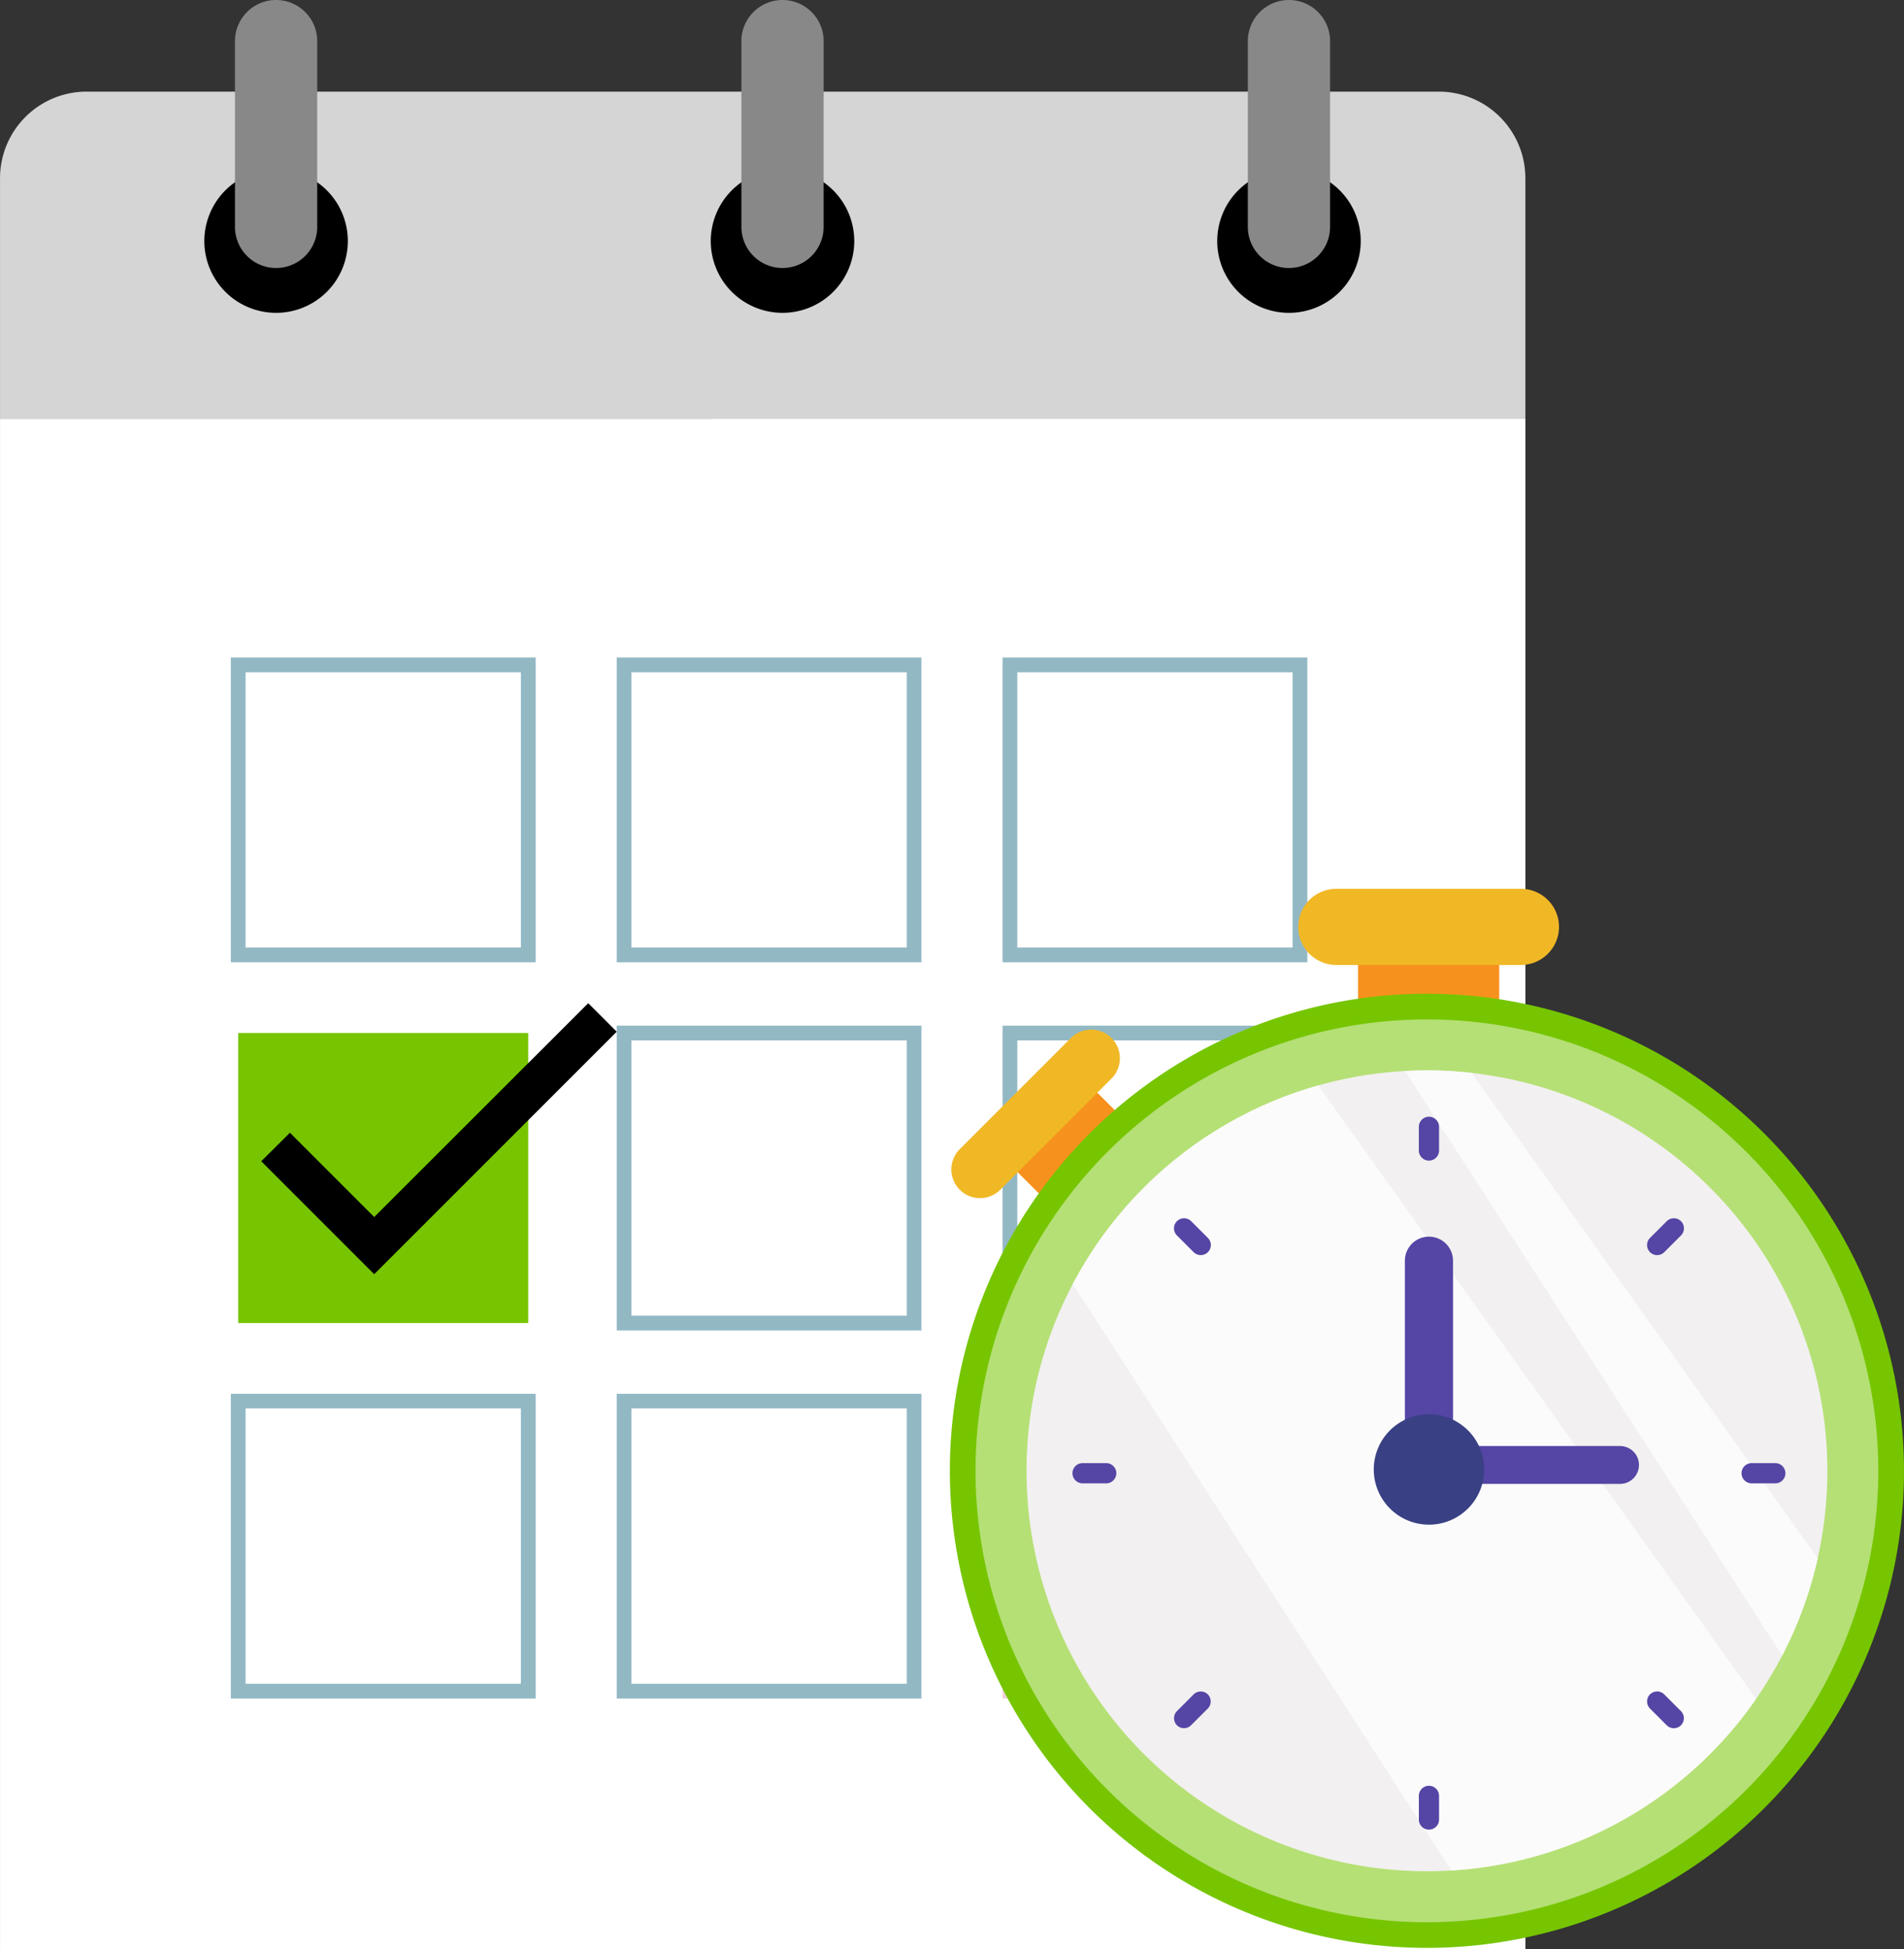 <svg xmlns="http://www.w3.org/2000/svg" xmlns:xlink="http://www.w3.org/1999/xlink" width="94.217" height="96.45" viewBox="0 0 94.217 96.45"><rect x="0" y="0" width="94.217" height="96.45" fill="#333333" stroke="none"/><defs><clipPath id="a"><path d="M566.857-259.173a19.814,19.814,0,0,1-19.814,19.814,19.814,19.814,0,0,1-19.814-19.814,19.814,19.814,0,0,1,19.814-19.814,19.814,19.814,0,0,1,19.814,19.814" transform="translate(-527.229 278.987)"/></clipPath></defs><g transform="translate(5191.913 -6357.847)"><path d="M321.833-333.61h75.481v-75.722H321.833Z" transform="translate(-5513.745 6787.908)" fill="#fff"/><path d="M397.313-470.534v11.911H321.833v-11.911a4.285,4.285,0,0,1,4.284-4.284h66.912a4.285,4.285,0,0,1,4.284,4.284" transform="translate(-5513.745 6837.199)" fill="#d5d5d5"/><path d="M565.379-455.719a3.55,3.55,0,0,0,3.55,3.551,3.551,3.551,0,0,0,3.551-3.551,3.55,3.55,0,0,0-3.551-3.55,3.55,3.55,0,0,0-3.55,3.55" transform="translate(-5697.059 6825.495)"/><path d="M573.541-479.885h0a2.035,2.035,0,0,0,2.035-2.035v-9.192a2.035,2.035,0,0,0-2.035-2.035,2.035,2.035,0,0,0-2.035,2.035v9.192a2.035,2.035,0,0,0,2.035,2.035" transform="translate(-5701.672 6850.994)" fill="#888"/><path d="M464.047-455.719a3.551,3.551,0,0,0,3.55,3.551,3.551,3.551,0,0,0,3.551-3.551,3.551,3.551,0,0,0-3.551-3.55,3.551,3.551,0,0,0-3.55,3.55" transform="translate(-5620.789 6825.495)"/><path d="M472.21-479.885h0a2.035,2.035,0,0,0,2.035-2.035v-9.192a2.035,2.035,0,0,0-2.035-2.035,2.035,2.035,0,0,0-2.035,2.035v9.192a2.035,2.035,0,0,0,2.035,2.035" transform="translate(-5625.401 6850.994)" fill="#888"/><path d="M362.715-455.719a3.551,3.551,0,0,0,3.551,3.551,3.55,3.55,0,0,0,3.55-3.551,3.55,3.55,0,0,0-3.55-3.55,3.551,3.551,0,0,0-3.551,3.55" transform="translate(-5544.517 6825.495)"/><path d="M370.879-479.885h0a2.035,2.035,0,0,0,2.035-2.035v-9.192a2.035,2.035,0,0,0-2.035-2.035,2.035,2.035,0,0,0-2.035,2.035v9.192a2.035,2.035,0,0,0,2.035,2.035" transform="translate(-5549.13 6850.994)" fill="#888"/><path d="M522.794-346.886v.365h14.717V-361.6H522.429v15.081h.365v-.365h.365v-13.987h13.622v13.622H522.794v.365h0" transform="translate(-5664.732 6751.983)" fill="#92b8c4"/><path d="M445.586-346.886v.365H460.3V-361.6H445.222v15.081h.365v-.365h.365v-13.987h13.622v13.622H445.586v.365h0" transform="translate(-5606.618 6751.983)" fill="#92b8c4"/><path d="M368.378-346.886v.365H383.1V-361.6H368.014v15.081h.365v-.365h.365v-13.987h13.622v13.622H368.378v.365h0" transform="translate(-5548.505 6751.983)" fill="#92b8c4"/><path d="M522.794-273.224v.365h14.717v-15.081H522.429v15.081h.365v-.365h.365v-13.987h13.622v13.622H522.794v.365h0" transform="translate(-5664.732 6696.538)" fill="#92b8c4"/><path d="M445.586-273.224v.365H460.3v-15.081H445.222v15.081h.365v-.365h.365v-13.987h13.622v13.622H445.586v.365h0" transform="translate(-5606.618 6696.538)" fill="#92b8c4"/><path d="M369.488-272.114H383.84v-14.352H369.488v14.352" transform="translate(-5549.615 6695.428)" fill="#76c500"/><path d="M522.794-199.561v.365h14.717v-15.081H522.429V-199.2h.365v-.365h.365v-13.987h13.622v13.622H522.794v.365h0" transform="translate(-5664.732 6641.093)" fill="#ebd1d1"/><path d="M445.586-199.561v.365H460.3v-15.081H445.222V-199.2h.365v-.365h.365v-13.987h13.622v13.622H445.586v.365h0" transform="translate(-5606.618 6641.093)" fill="#92b8c4"/><path d="M368.378-199.561v.365H383.1v-15.081H368.014V-199.2h.365v-.365h.365v-13.987h13.622v13.622H368.378v.365h0" transform="translate(-5548.505 6641.093)" fill="#92b8c4"/><path d="M600.544-300.306H593.56v-4.6h6.984v4.6" transform="translate(-5718.271 6709.308)" fill="#f7911e"/><path d="M592.612-311.548h-9.136a1.884,1.884,0,0,1-1.884-1.884,1.884,1.884,0,0,1,1.884-1.884h9.136a1.884,1.884,0,0,1,1.884,1.884,1.884,1.884,0,0,1-1.884,1.884" transform="translate(-5709.264 6717.143)" fill="#f1b826"/><path d="M530-273.911l-3.938,3.938-2.777-2.777,3.938-3.938L530-273.911" transform="translate(-5665.374 6688.068)" fill="#f7911e"/><path d="M520.107-284.722l-5.5,5.5a1.42,1.42,0,0,1-2.008,0,1.42,1.42,0,0,1,0-2.008l5.5-5.5a1.42,1.42,0,0,1,2.008,0,1.42,1.42,0,0,1,0,2.008" transform="translate(-5657.02 6695.939)" fill="#f1b826"/><path d="M559.107-270.714A23.606,23.606,0,0,1,535.5-247.108a23.606,23.606,0,0,1-23.607-23.606A23.606,23.606,0,0,1,535.5-294.321a23.606,23.606,0,0,1,23.606,23.606" transform="translate(-5656.803 6701.34)" fill="#76c500"/><path d="M561.7-266.85a22.336,22.336,0,0,1-22.336,22.336,22.336,22.336,0,0,1-22.337-22.336,22.337,22.337,0,0,1,22.337-22.337A22.337,22.337,0,0,1,561.7-266.85" transform="translate(-5660.667 6697.477)" fill="#fff" opacity="0.46"/><path d="M566.857-259.173a19.814,19.814,0,0,1-19.814,19.814,19.814,19.814,0,0,1-19.814-19.814,19.814,19.814,0,0,1,19.814-19.814,19.814,19.814,0,0,1,19.814,19.814" transform="translate(-5668.345 6689.799)" fill="#f2f0f0"/><g transform="translate(-5141.115 6410.812)"><g transform="translate(0 0)" clip-path="url(#a)"><path d="M555.2-237.149l-18.731-29.025A19.863,19.863,0,0,1,548.622-276l21.662,30.366a19.8,19.8,0,0,1-15.083,8.488" transform="translate(-534.184 276.741)" fill="#fbfbfb"/><path d="M621.612-250.026l-18.671-28.932q.541-.029,1.089-.029a20.049,20.049,0,0,1,2.2.121l17.138,24.025a19.681,19.681,0,0,1-1.758,4.815" transform="translate(-584.217 278.987)" fill="#fbfbfb"/></g></g><path d="M606.229-267.529a.5.5,0,0,1-.5-.5v-1.17a.5.5,0,0,1,.5-.5.5.5,0,0,1,.5.5v1.17a.5.5,0,0,1-.5.5" transform="translate(-5727.432 6682.805)" fill="#5545a5"/><path d="M606.229-133.669a.5.5,0,0,1-.5-.5v-1.17a.5.5,0,0,1,.5-.5.5.5,0,0,1,.5.5v1.17a.5.5,0,0,1-.5.5" transform="translate(-5727.432 6582.05)" fill="#5545a5"/><path d="M558.056-247.576a.5.5,0,0,1-.353-.146l-.828-.827a.5.5,0,0,1,0-.705.5.5,0,0,1,.705,0l.827.827a.5.5,0,0,1,0,.705.5.5,0,0,1-.352.146" transform="translate(-5690.549 6667.529)" fill="#5545a5"/><path d="M652.71-152.922a.5.5,0,0,1-.353-.146l-.828-.827a.5.5,0,0,1,0-.7.5.5,0,0,1,.705,0l.828.828a.5.5,0,0,1,0,.7.5.5,0,0,1-.352.146" transform="translate(-5761.795 6596.284)" fill="#5545a5"/><path d="M557.228-152.922a.5.5,0,0,1-.353-.146.5.5,0,0,1,0-.7l.828-.828a.5.5,0,0,1,.7,0,.5.5,0,0,1,0,.7l-.827.827a.5.5,0,0,1-.353.146" transform="translate(-5690.549 6596.284)" fill="#5545a5"/><path d="M651.883-247.576a.5.5,0,0,1-.352-.146.5.5,0,0,1,0-.705l.828-.827a.5.5,0,0,1,.705,0,.5.5,0,0,1,0,.705l-.828.827a.5.5,0,0,1-.353.146" transform="translate(-5761.795 6667.529)" fill="#5545a5"/><path d="M538.1-199.4h-1.17a.5.5,0,0,1-.5-.5.5.5,0,0,1,.5-.5h1.17a.5.5,0,0,1,.5.5.5.5,0,0,1-.5.5" transform="translate(-5675.273 6630.646)" fill="#5545a5"/><path d="M671.964-199.4h-1.17a.5.5,0,0,1-.5-.5.5.5,0,0,1,.5-.5h1.17a.5.5,0,0,1,.5.5.5.5,0,0,1-.5.5" transform="translate(-5776.029 6630.646)" fill="#5545a5"/><path d="M605.313-234.195H602.93v-10.326a1.191,1.191,0,0,1,1.191-1.191,1.191,1.191,0,0,1,1.191,1.191v10.326" transform="translate(-5725.324 6664.752)" fill="#5545a5"/><path d="M9,16.17,4.83,12,3.41,13.41,9,19,21,7,19.59,5.59Z" transform="translate(-5182.396 6401.898)"/><path d="M604.8-236.656H602.93v-8.119a.936.936,0,0,1,.936-.936.937.937,0,0,1,.937.936v8.119" transform="translate(-5356.522 5826.47) rotate(90)" fill="#5545a5"/><path d="M602.164-207.459a2.732,2.732,0,0,1-2.732,2.732,2.732,2.732,0,0,1-2.732-2.732,2.732,2.732,0,0,1,2.732-2.732,2.732,2.732,0,0,1,2.732,2.732" transform="translate(-5720.634 6638.017)" fill="#394084"/></g></svg>